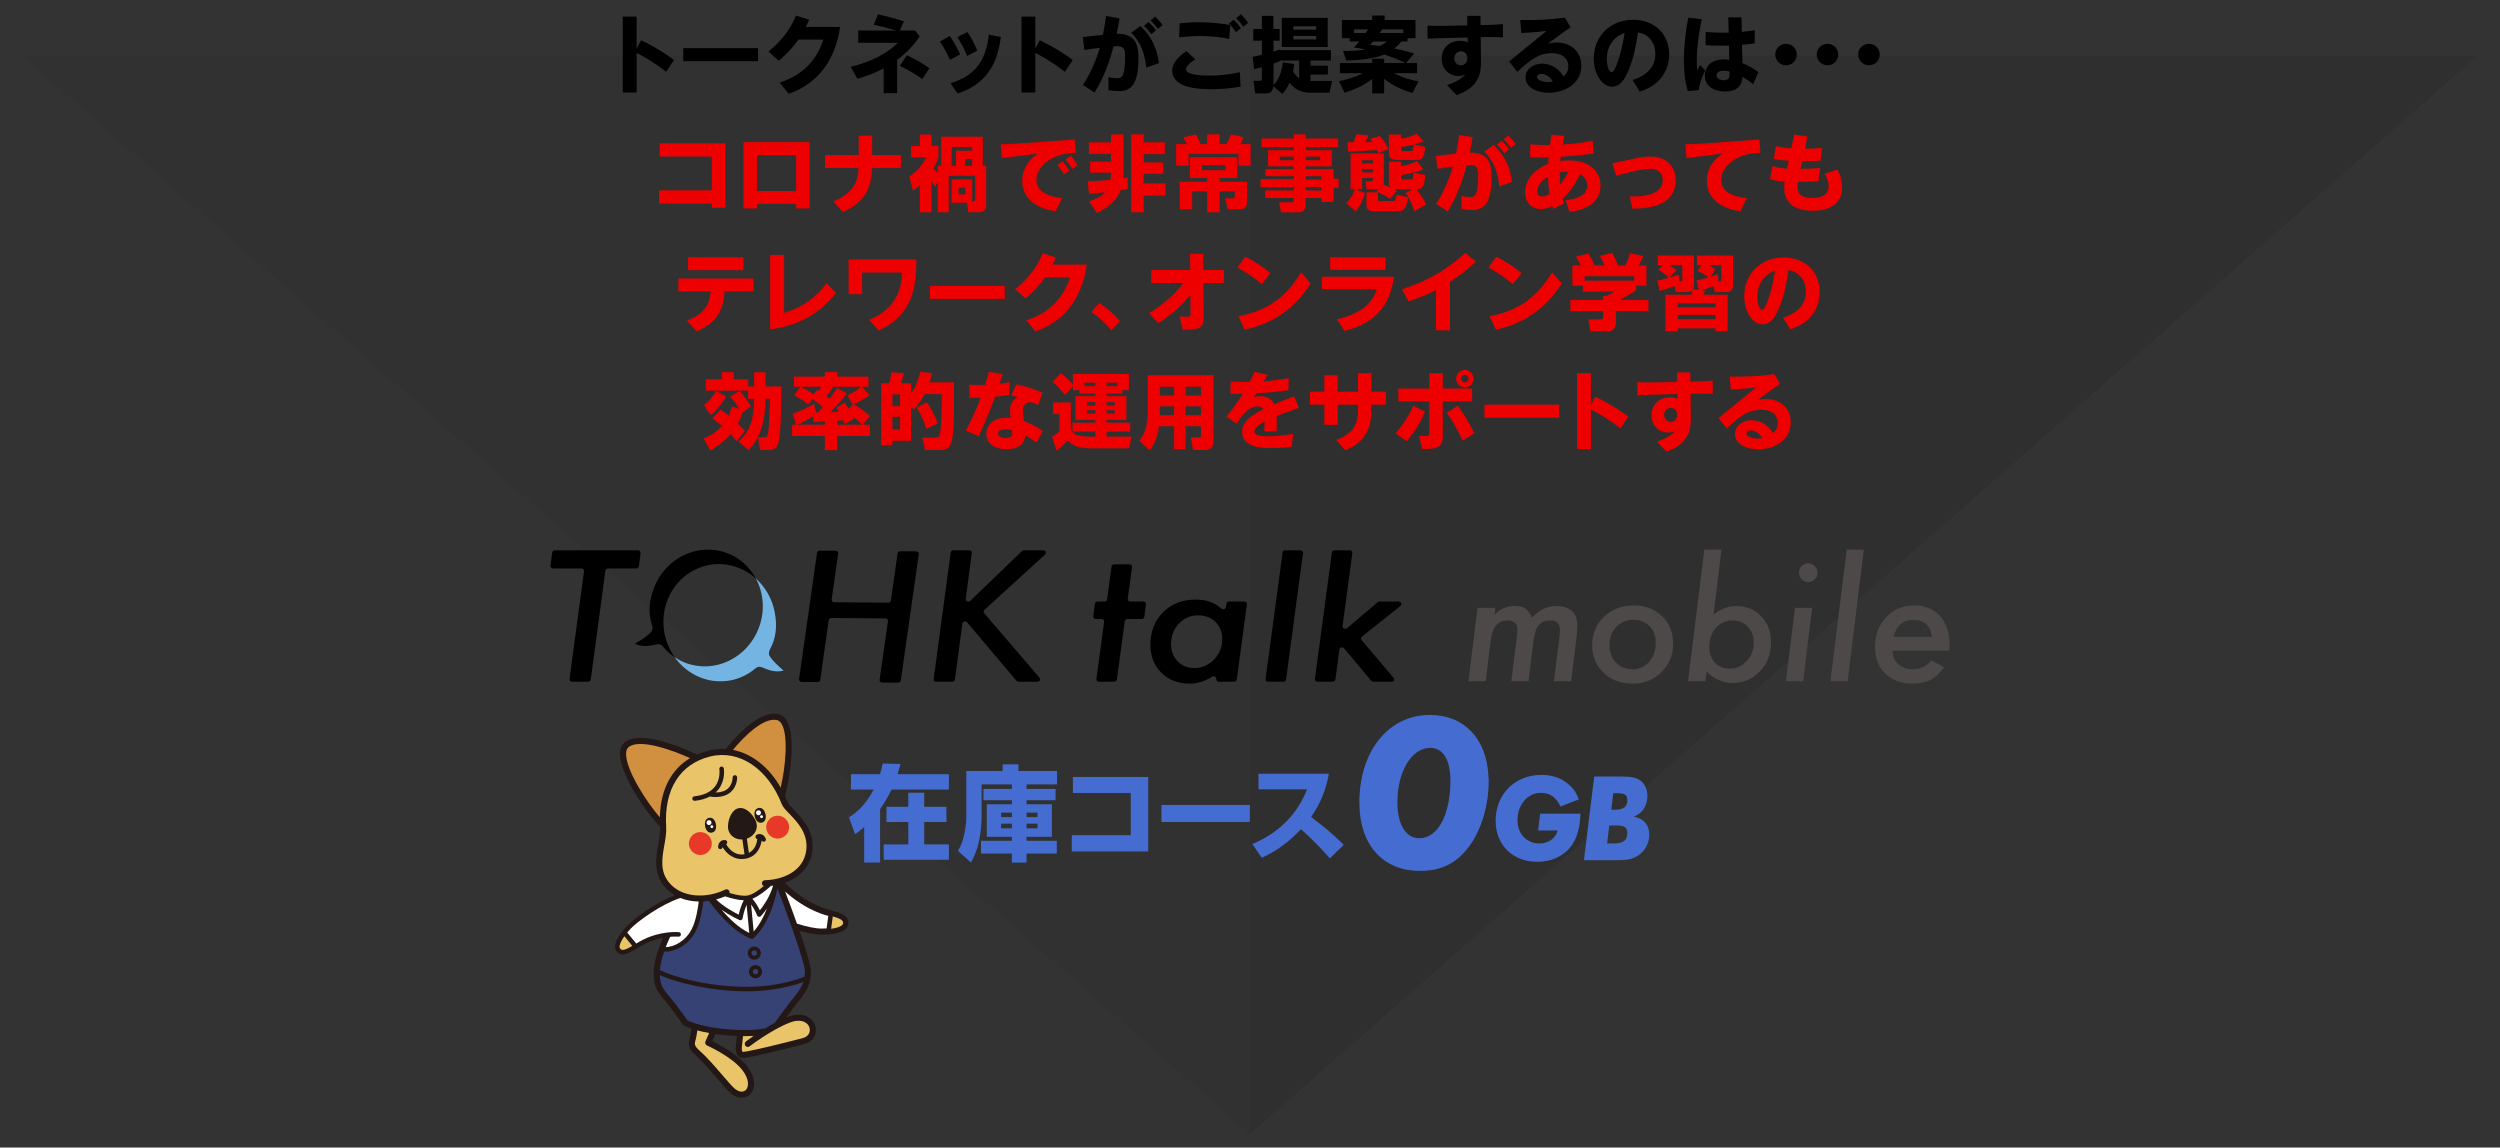 <?xml version="1.0" encoding="utf-8"?>
<!-- Generator: Adobe Illustrator 25.2.0, SVG Export Plug-In . SVG Version: 6.00 Build 0)  -->
<svg version="1.1" xmlns="http://www.w3.org/2000/svg" xmlns:xlink="http://www.w3.org/1999/xlink" x="0px" y="0px"
	 viewBox="0 0 610 280" style="enable-background:new 0 0 610 280;" xml:space="preserve">
<rect x="0" y="0" width="610" height="280" fill="#333333" stroke="none"/>
<style type="text/css">
	.st0{opacity:0.05;}
	.st1{fill:#231815;}
	.st2{fill:#D18F40;}
	.st3{fill:#E9C468;}
	.st4{fill:#FFFFFF;}
	.st5{fill:#364273;}
	.st6{fill:#E83828;}
	.st7{fill:#EE0000;}
	.st8{fill:#456DD1;}
	.st9{fill:#74B4E3;}
	.st10{fill:#4C4948;}
</style>
<g id="レイヤー_2">
	<g>
		<path id="多角形_5" class="st0" d="M305,276.692L5.462,13.567h599.076L305,276.692z"/>
		<path id="パス_183658" class="st0" d="M305,276.692V13.567h299.538L305,276.692z"/>
	</g>
</g>
<g id="レイヤー_3">
	<g>
		<g>
			<g>
				<path class="st1" d="M150.089,231.268c0.069,0.549,0.353,0.998,0.822,1.301c0.338,0.216,0.693,0.31,1.064,0.31
					c1.01,0,2.141-0.685,3.398-1.447c0.676-0.409,1.376-0.833,2.121-1.197c1.53-0.747,3.01-1.172,4.276-1.412
					c-2.255,5.089-2.839,9.16-1.724,12.105c0.443,1.17,1.471,2.397,2.465,3.584c0.383,0.456,0.745,0.889,1.068,1.31
					c1.752,2.283,3.055,4.18,3.068,4.199c0.067,0.098,0.158,0.179,0.263,0.235c0.057,0.032,0.644,0.336,1.801,0.725
					c-0.182,1.263-0.347,2.178-0.452,2.497c-0.61,1.853,0.342,3.015,1.354,3.908c1.798,1.584,3.864,3.989,5.524,5.921
					c1.226,1.426,2.285,2.657,3.015,3.319c0.964,0.871,1.941,1.226,2.805,1.226c0.793,0,1.491-0.299,1.996-0.768
					c1.317-1.217,1.685-3.882-0.613-6.857c-2.307-2.988-6.836-5.355-8.554-6.181l0.757-1.741c1.21,0.175,2.57,0.321,4.093,0.418
					c0.402,0.026,0.786,0.044,1.16,0.06c-0.089,0.858-0.266,2.563-0.277,2.674c-0.002,0.016-0.003,0.032-0.004,0.049
					c-0.05,1.04,0.161,1.764,0.648,2.213c0.223,0.206,0.597,0.432,1.166,0.432c0.094,0,0.193-0.007,0.299-0.021
					c2.842-0.368,10.434-2.311,13.675-3.141l0.847-0.216c1.491-0.378,2.526-1.348,2.84-2.659c0.305-1.272-0.143-2.617-1.166-3.512
					c-1.342-1.173-3.39-1.354-5.617-0.493c-0.123,0.047-0.246,0.097-0.37,0.147c1.033-1.387,2.159-2.876,2.938-3.835
					c2.024-2.491,3.064-4.281,3.124-7.148c0.032-1.46-1.271-5.675-2.825-10.153c1.61,0.462,3.703,0.948,5.395,0.948
					c0.017,0,0.035,0,0.052,0c2.159-0.013,4.958-0.302,6.039-1.607c0.39-0.471,0.538-1.041,0.427-1.647
					c-0.293-1.602-2.053-2.095-4.091-2.663c-0.735-0.205-1.495-0.417-2.241-0.693c-4.623-1.71-8.055-4.944-9.148-6.063
					c3.303-1.166,6.18-3.586,6.701-7.769c0.597-4.801-2.521-8.023-4.585-10.155c-0.67-0.693-1.303-1.347-1.449-1.721
					c-0.203-0.526-0.421-1.036-0.649-1.533c1.466-5.362,2.606-14.692,0.479-18.322c-0.521-0.886-1.212-1.44-2.056-1.642
					c-5.023-1.206-11.548,6.833-12.838,8.502c-1.384-0.089-2.793,0.03-4.204,0.38c-1.017,0.253-1.974,0.58-2.868,0.977
					c-2.32-1.125-13.46-6.246-17.566-3.003c-0.769,0.61-1.171,1.536-1.198,2.756c-0.11,5.062,6.688,14.903,9.777,17.773
					c0.003,0.046,0.003,0.092,0.007,0.139c0.082,1.305-0.172,2.741-0.443,4.262c-0.58,3.28-1.238,6.999,1.518,10.295
					c0.721,0.862,1.564,1.553,2.488,2.095c-4.613,1.819-9.956,5.689-11.625,7.49C151.558,227.472,149.885,229.662,150.089,231.268z"
					/>
				<path class="st2" d="M168.373,184.98c-4.647,2.789-7.235,7.817-7.364,14.459c-3.115-3.547-8.329-11.537-8.242-15.541
					c0.016-0.766,0.223-1.294,0.632-1.617C156.122,180.129,164.195,183.086,168.373,184.98z"/>
				<path class="st2" d="M190.493,192.196c-2.868-5.05-7.053-8.319-11.656-9.218c2.406-2.955,7.405-8.08,10.764-7.273
					c0.44,0.106,0.805,0.415,1.117,0.945C192.369,179.469,191.706,186.882,190.493,192.196z"/>
				<path class="st3" d="M186.634,214.773c-0.412,0.01-0.738,0.352-0.729,0.764c0.008,0.303,0.197,0.556,0.461,0.667
					c-1.223,1.006-2.728,2.058-3.916,2.294c-0.952,0.19-2.511-0.029-4.445-0.61c0.035-0.162,0.021-0.336-0.058-0.496
					c-0.184-0.369-0.631-0.519-1.001-0.334c-4.194,2.095-10.41,2.216-13.667-1.681c-2.311-2.764-1.742-5.974-1.193-9.079
					c0.285-1.61,0.555-3.132,0.462-4.614c-0.566-9.037,3.34-15.268,10.717-17.1c7.084-1.761,14.123,2.945,17.519,11.704
					c0.254,0.656,0.922,1.346,1.768,2.219c1.977,2.042,4.683,4.84,4.176,8.933C196.074,212.689,190.881,214.671,186.634,214.773z"/>
				<path class="st4" d="M174.73,219.461c0.764-0.2,1.503-0.449,2.2-0.752c1.418,0.469,3.124,0.915,4.555,0.952
					c-0.651,1.194-1.046,2.66-1.238,3.519C179.051,222.58,176.424,221.154,174.73,219.461z"/>
				<path class="st4" d="M180.422,224.491c0.073,0.032,0.15,0.049,0.227,0.049c0.091,0,0.179-0.022,0.262-0.065
					c0.151-0.081,0.256-0.228,0.284-0.397c0.003-0.025,0.305-1.809,0.973-3.317l0.653,6.891c-2.477-1.196-4.799-3.382-6.729-5.646
					C178.157,223.456,180.286,224.429,180.422,224.491z"/>
				<path class="st4" d="M187.143,221.639c-0.757,1.982-1.805,4.012-3.245,5.66l-0.63-6.633c0.932,1.285,1.463,2.674,1.471,2.692
					c0.067,0.179,0.223,0.31,0.411,0.347c0.034,0.007,0.07,0.011,0.105,0.011c0.151,0,0.299-0.063,0.406-0.178
					C185.721,223.472,186.365,222.765,187.143,221.639z"/>
				<path class="st4" d="M185.404,222.127c-0.358-0.751-0.979-1.873-1.823-2.831c1.518-0.614,3.198-1.937,4.519-3.13
					c0.177-0.02,0.353-0.043,0.53-0.069C187.897,218.742,186.265,221.043,185.404,222.127z"/>
				<path class="st3" d="M205.71,225.047c0.041,0.218,0.002,0.39-0.128,0.558c-0.36,0.471-1.359,0.833-2.786,1.022l0.4-3.025
					C204.52,223.982,205.585,224.359,205.71,225.047z"/>
				<path class="st4" d="M194.461,225.374c-1.011-2.849-2.067-5.672-2.893-7.847c1.708,1.553,4.719,3.907,8.57,5.329
					c0.662,0.246,1.336,0.444,1.962,0.62l-0.404,3.055c-0.38,0.025-0.77,0.042-1.182,0.044
					C199.09,226.586,196.89,226.145,194.461,225.374z"/>
				<path class="st3" d="M181.006,255.577h-0.011c0.026-0.141,0.042-0.295,0.058-0.454l0.238-2.302
					c0.145,0.002,0.294,0.004,0.434,0.004c0.802,0,1.513-0.024,2.161-0.065c-1.089,0.757-1.796,1.3-1.874,1.36
					c-0.325,0.251-0.384,0.721-0.134,1.046c0.252,0.327,0.721,0.386,1.047,0.134c0.052-0.04,5.243-4.031,9.819-5.799
					c1.693-0.654,3.185-0.573,4.098,0.223c0.604,0.529,0.871,1.311,0.696,2.043c-0.183,0.764-0.806,1.317-1.755,1.559l-0.85,0.218
					c-2.939,0.751-10.745,2.75-13.497,3.107c-0.06,0.008-0.208,0.021-0.263-0.029C181.152,256.602,180.964,256.404,181.006,255.577z
					"/>
				<path class="st3" d="M169.676,253.945c0.129-0.393,0.291-1.247,0.479-2.528c0.799,0.216,1.753,0.437,2.869,0.639l-0.721,1.658
					c-0.251,0.578-0.337,0.774-0.116,1.111c0.079,0.12,0.192,0.216,0.325,0.274c0.06,0.027,6.058,2.688,8.647,6.04
					c1.649,2.134,1.64,4.056,0.781,4.852c-0.681,0.629-1.775,0.445-2.787-0.471c-0.662-0.598-1.693-1.797-2.885-3.185
					c-1.69-1.966-3.793-4.414-5.669-6.068C169.486,255.285,169.415,254.736,169.676,253.945z"/>
				<path class="st5" d="M160.99,237.91c3.935,1.859,12.506,3.973,21.288,3.973c0.496,0,0.992-0.007,1.491-0.021
					c4.889-0.137,9.716-1.273,12.259-2.269c-0.422,1.268-1.201,2.399-2.409,3.886c-1.265,1.556-3.404,4.452-4.633,6.132
					c-0.787,0.422-1.551,0.864-2.267,1.302c-1.421,0.296-3.933,0.577-7.987,0.322c-1.701-0.108-3.191-0.281-4.481-0.482
					c-0.009-0.002-0.018-0.002-0.027-0.004c-1.905-0.299-3.373-0.666-4.437-0.989c0,0,0,0-0.001,0
					c-1.08-0.328-1.743-0.615-2.019-0.743c-0.355-0.512-1.522-2.173-3.004-4.104c-0.343-0.445-0.731-0.909-1.107-1.357
					c-0.914-1.092-1.859-2.221-2.213-3.156C161.162,239.663,161.015,238.829,160.99,237.91z"/>
				<path class="st5" d="M162.03,232.218c0.062,0.001,0.121,0.006,0.184,0.006c2.237,0,5.613-1.259,7.567-5.059
					c1.1-2.139,1.61-5.305,1.831-7.208c0.459-0.026,0.915-0.077,1.368-0.142c2.484,3.445,6.192,7.674,10.3,9.241
					c0.063,0.024,0.129,0.036,0.196,0.036c0.139,0,0.275-0.052,0.378-0.151c3.514-3.317,5.116-8.58,5.829-12.169
					c1.185,3.087,2.407,6.369,3.479,9.399c0.003,0.007,0.007,0.015,0.01,0.024c1.859,5.252,3.264,9.729,3.236,11.045
					c-0.007,0.364-0.039,0.701-0.082,1.027c-2.064,0.985-7.353,2.344-12.59,2.491c-10.207,0.289-19.427-2.378-22.712-4.066
					C161.134,235.359,161.468,233.866,162.03,232.218z"/>
				<path class="st4" d="M155.241,230.223l-2.194-2.682c0.237-0.285,0.485-0.576,0.761-0.872c1.726-1.865,7.547-6.031,12.188-7.565
					c1.412,0.568,2.952,0.841,4.501,0.872c-0.195,1.628-0.679,4.707-1.696,6.684c-1.651,3.21-4.481,4.365-6.364,4.452
					c0.301-0.783,0.644-1.592,1.038-2.438c0.015-0.03,0.024-0.061,0.033-0.093c1.229-0.107,2.011-0.038,2.028-0.035
					c0.302,0.03,0.573-0.192,0.603-0.495c0.03-0.304-0.193-0.574-0.495-0.603c-0.17-0.017-4.18-0.381-8.634,1.794
					C156.388,229.547,155.792,229.893,155.241,230.223z"/>
				<path class="st3" d="M152.35,228.433l1.932,2.362c-0.895,0.533-1.717,0.976-2.306,0.976c-0.182,0-0.33-0.042-0.468-0.131
					c-0.186-0.119-0.284-0.265-0.319-0.473C151.093,230.581,151.511,229.603,152.35,228.433z"/>
			</g>
		</g>
	</g>
	<g>
		<path class="st1" d="M175.889,205.237c0.508-0.367,1.074-0.254,1.136-0.24c0.292,0.065,0.471,0.349,0.415,0.643
			c-0.03,0.152-0.122,0.275-0.244,0.353c0.467,0.842,1.884,2.867,4.463,2.446l-0.516-3.609c-1.022,0.044-1.987-0.312-2.654-0.982
			c-0.611-0.615-0.92-1.444-0.869-2.33c0.107-1.849,0.975-3.991,2.626-4.324c0.103-0.021,0.207-0.033,0.313-0.04
			c1.552-0.082,3.018,1.451,3.783,3.008c0.429,0.878,0.431,1.834,0.007,2.695c-0.408,0.826-1.18,1.465-2.117,1.774l0.496,3.477
			c1.594-0.798,1.972-2.589,2.061-3.387c-0.147-0.025-0.283-0.105-0.37-0.24c-0.164-0.256-0.09-0.597,0.167-0.763
			c0.054-0.035,0.546-0.336,1.152-0.165c0.457,0.129,0.827,0.477,1.097,1.035c0.133,0.275,0.017,0.606-0.257,0.738
			c-0.077,0.038-0.159,0.055-0.24,0.055c-0.199,0-0.388-0.111-0.488-0.297c-0.181,1.203-0.848,3.502-3.273,4.271
			c-0.065,0.041-0.136,0.072-0.217,0.083c-0.027,0.004-0.053,0.006-0.079,0.006c-0.009,0-0.016-0.004-0.025-0.004
			c-0.086,0.021-0.165,0.049-0.257,0.068c-0.36,0.069-0.704,0.1-1.031,0.1c-2.47,0-4.007-1.811-4.653-2.905
			c-0.032,0.281-0.269,0.492-0.547,0.492c-0.018,0-0.036-0.001-0.055-0.003c-0.304-0.03-0.525-0.301-0.495-0.603
			C175.278,205.971,175.504,205.518,175.889,205.237z"/>
		<path class="st6" d="M187.047,202.542c0.396,1.491,1.926,2.38,3.417,1.98c1.491-0.394,2.379-1.924,1.983-3.416
			c-0.396-1.488-1.928-2.378-3.418-1.983C187.537,199.521,186.649,201.052,187.047,202.542z"/>
		<path class="st6" d="M173.611,205.225c0.331,1.507-0.627,2.996-2.132,3.324c-1.508,0.331-2.997-0.625-3.328-2.131
			c-0.328-1.507,0.627-2.996,2.134-3.327C171.792,202.762,173.283,203.718,173.611,205.225z"/>
		<path class="st1" d="M186.776,198.635c0.225,0.988-0.036,1.891-0.898,2.087c-0.863,0.198-1.488-0.502-1.716-1.491
			c-0.223-0.985,0.036-1.887,0.899-2.084C185.921,196.951,186.55,197.648,186.776,198.635z"/>
		<path class="st4" d="M184.49,198.449c0.073,0.325,0.4,0.529,0.725,0.454c0.325-0.074,0.53-0.4,0.456-0.726
			c-0.074-0.325-0.398-0.531-0.727-0.455C184.618,197.798,184.414,198.122,184.49,198.449z"/>
		<path class="st4" d="M185.468,199.35c0.046,0.193,0.238,0.312,0.431,0.27c0.192-0.046,0.312-0.237,0.268-0.429
			c-0.044-0.191-0.236-0.311-0.428-0.269C185.547,198.966,185.428,199.159,185.468,199.35z"/>
		<path class="st1" d="M174.681,201.109c0.182,0.999-0.12,1.889-0.987,2.048c-0.873,0.158-1.465-0.571-1.648-1.567
			c-0.18-0.994,0.118-1.882,0.99-2.042C173.903,199.39,174.501,200.115,174.681,201.109z"/>
		<path class="st4" d="M172.405,200.823c0.059,0.33,0.375,0.547,0.704,0.488c0.331-0.06,0.549-0.376,0.489-0.705
			c-0.061-0.332-0.375-0.549-0.705-0.488C172.564,200.177,172.346,200.494,172.405,200.823z"/>
		<path class="st4" d="M173.348,201.769c0.032,0.193,0.221,0.322,0.414,0.285c0.194-0.035,0.321-0.22,0.287-0.413
			c-0.036-0.195-0.222-0.325-0.417-0.288C173.441,201.388,173.311,201.574,173.348,201.769z"/>
	</g>
	<path class="st1" d="M179.868,189.684c-0.009-0.304-0.259-0.558-0.567-0.537c-0.305,0.008-0.546,0.263-0.537,0.567
		c0,0.015,0.029,1.635-1.176,2.702c-0.71,0.629-1.713,0.945-2.989,0.948c0.271-0.249,0.527-0.512,0.748-0.804
		c1.714-2.258,1.286-4.95,1.267-5.063c-0.05-0.299-0.333-0.502-0.634-0.453c-0.301,0.051-0.504,0.334-0.455,0.634
		c0.004,0.024,0.363,2.353-1.065,4.224c-1.023,1.342-2.722,2.149-5.047,2.398c-0.303,0.032-0.523,0.304-0.49,0.608
		c0.03,0.283,0.271,0.493,0.548,0.493c0.019,0,0.04-0.002,0.06-0.004c1.414-0.151,2.625-0.499,3.638-1.031
		c0.493,0.066,0.966,0.103,1.409,0.103c1.566,0,2.821-0.411,3.744-1.227C179.906,191.839,179.871,189.772,179.868,189.684z"/>
	<path class="st1" d="M182.441,232.556c0,0.885,0.719,1.605,1.606,1.605c0.885,0,1.605-0.72,1.605-1.605
		c0-0.886-0.72-1.606-1.605-1.606C183.16,230.95,182.441,231.67,182.441,232.556z"/>
	<path class="st1" d="M182.743,237.087c0,0.885,0.72,1.607,1.605,1.607c0.885,0,1.606-0.722,1.606-1.607
		c0-0.885-0.721-1.605-1.606-1.605C183.463,235.482,182.743,236.202,182.743,237.087z"/>
	<path class="st5" d="M183.38,232.556c0-0.368,0.299-0.667,0.667-0.667c0.367,0,0.666,0.299,0.666,0.667
		c0,0.367-0.299,0.666-0.666,0.666C183.679,233.222,183.38,232.923,183.38,232.556z"/>
	<path class="st5" d="M183.681,237.087c0-0.367,0.299-0.665,0.667-0.665c0.367,0,0.667,0.298,0.667,0.665
		c0,0.369-0.299,0.667-0.667,0.667C183.981,237.754,183.681,237.456,183.681,237.087z"/>
</g>
<g id="レイヤー_1のコピー">
	<g>
		<g>
			<g>
				<path d="M156.417,9.826c3.701,1.741,6.122,3.401,8.042,4.821l-1.92,2.88c-3.181-2.5-5.901-3.961-7.202-4.601v9.642h-3.381V4.045
					h3.381v7.802L156.417,9.826z"/>
			</g>
			<g>
				<path d="M184.959,11.746v3.181h-18.244v-3.181H184.959z"/>
			</g>
			<g>
				<path d="M204.979,6.565c-1.02,7.322-4.801,13.603-12.522,16.324l-2.241-2.741c8.022-2.42,10.142-8.822,10.682-10.482h-6.101
					c-1.88,2.76-4.141,4.621-4.781,5.141l-2.521-2.221c1.721-1.4,4.821-4.141,6.722-8.782l3.221,1c-0.3,0.7-0.48,1.08-0.8,1.76
					H204.979z"/>
			</g>
			<g>
				<path d="M223.299,7.445l1.1,1.48c-2.2,3.201-4.581,5.001-5.501,5.681v8.122h-3.281v-6.041c-2.861,1.5-5.081,2.14-6.421,2.521
					l-1.621-2.901c5.241-1.26,8.902-3.361,11.542-5.861h-9.702v-3h9.242c-2.541-0.74-3.761-1.04-5.461-1.38l1.02-2.561
					c2.42,0.54,3.781,0.9,6.341,1.701l-0.98,2.24H223.299z M225.039,19.288c-1.28-0.9-2.9-1.98-5.481-3.221l1.74-2.581
					c2.021,0.96,3.441,1.76,5.481,3.161L225.039,19.288z"/>
			</g>
			<g>
				<path d="M231.736,8.766c1.34,2,2.061,3.481,2.541,4.501l-2.48,1.32c-0.92-2.041-1.62-3.201-2.46-4.441L231.736,8.766z
					 M244.199,9.026c-0.54,4.061-1.94,11.042-10.542,13.803l-1.72-2.541c5.901-1.78,8.602-5.301,9.342-11.823L244.199,9.026z
					 M236.058,7.805c0.82,1.241,1.66,2.721,2.4,4.581l-2.5,1.26c-0.82-2.02-1.44-3.121-2.361-4.581L236.058,7.805z"/>
			</g>
			<g>
				<path d="M253.698,9.826c3.701,1.741,6.122,3.401,8.042,4.821l-1.92,2.88c-3.181-2.5-5.901-3.961-7.202-4.601v9.642h-3.381V4.045
					h3.381v7.802L253.698,9.826z"/>
			</g>
			<g>
				<path d="M270.457,18.828c0.64,0.14,1.46,0.26,2.101,0.26c0.96,0,1.98-0.06,1.98-5.201c0-1.521-0.14-2.621-1.92-2.621
					c-0.2,0-0.34,0-0.9,0.04c-0.7,2.601-2,7.001-4.641,11.282l-2.821-1.84c2.32-3.661,3.361-6.661,4.081-9.082
					c-1.061,0.12-2.581,0.36-3.761,0.541l-0.36-3.161l4.901-0.561c0.42-2.1,0.56-3.101,0.76-4.581l3.301,0.58
					c-0.3,1.74-0.44,2.46-0.72,3.741c4.901-0.02,5.321,3.041,5.321,6.061c0,6.662-2.041,7.942-4.781,7.942
					c-0.46,0-1.32-0.02-2.541-0.24V18.828z M279.679,16.507c-0.36-3.741-1.5-6.361-3.661-8.522l2.24-1.64
					c2.621,2.38,4.121,5.521,4.501,9.062L279.679,16.507z M280.239,5.365c0.84,0.78,1.2,1.18,1.82,2.061l-1.18,0.94
					c-0.62-0.9-0.96-1.3-1.76-2.061L280.239,5.365z M281.84,4.045c0.86,0.82,1.2,1.2,1.82,2.081l-1.161,0.94
					c-0.64-0.92-0.94-1.28-1.76-2.061L281.84,4.045z"/>
			</g>
			<g>
				<path d="M291.637,14.487c-0.58,0.38-2.241,1.44-2.241,2.42c0,1.46,4.161,1.541,5.781,1.541c3.461,0,5.921-0.54,7.342-0.84
					l0.18,3.521c-2.2,0.44-5.121,0.64-7.062,0.64c-3.121,0-9.602-0.22-9.602-4.561c0-1.98,1.641-3.461,3.461-4.741L291.637,14.487z
					 M299.939,9.486c-1.84-0.36-4.201-0.7-7.082-0.7c-1.86,0-3.721,0.16-5.161,0.32l0.14-3.42c1.36-0.12,2.9-0.26,4.841-0.26
					c2.821,0,5.461,0.32,7.501,0.68L299.939,9.486z M300.999,4.805c0.84,0.8,1.16,1.2,1.78,2.101l-1.22,0.92
					c-0.66-0.96-0.96-1.34-1.72-2.08L300.999,4.805z M302.779,3.485c0.84,0.84,1.16,1.2,1.761,2.101l-1.201,0.94
					c-0.66-0.96-0.9-1.24-1.72-2.1L302.779,3.485z"/>
			</g>
			<g>
				<path d="M310.697,21.089c-0.1,0.7-0.38,1.7-1.62,1.7h-2.801l-0.42-3.081h1.581c0.42,0,0.46-0.2,0.46-0.54v-2.781
					c-1.021,0.28-1.38,0.36-1.9,0.5l-0.32-3.021c0.921-0.18,1.501-0.3,2.221-0.5V9.926h-2.101v-2.86h2.101V3.865h2.82v3.201h1.521
					v2.86h-1.5v2.661c0.66-0.2,1-0.3,1.5-0.48v0.12h12.503v2.541h-4.981v1.26H324v2.18h-4.241v1.541h5.281l-0.66,2.86h-4.82
					c-1.94,0-3.801-0.84-4.882-2.44c-0.6,1.34-1.3,2.181-1.76,2.741L310.697,21.089z M315.799,15.627
					c-0.101,0.68-0.16,1.22-0.301,1.84c0.44,0.66,0.881,1.24,1.501,1.621v-4.321h-4.701v0.14c-0.42,0.18-0.521,0.22-1.561,0.6v5.261
					c1.88-1.9,2.16-4.601,2.261-5.541L315.799,15.627z M323.96,11.466h-11.202V4.365h11.202V11.466z M315.578,6.405v0.82h5.581
					v-0.82H315.578z M315.578,8.766v0.86h5.581v-0.86H315.578z"/>
			</g>
			<g>
				<path d="M329.316,10.126v-0.8h-1.9V4.885h7.401v-1.1h3.041v1.1h7.521v4.441h-1.94v0.8h-1.521c-0.36,0.46-0.8,0.98-1.7,1.7
					c2.62,0.54,4.101,1,4.861,1.24l-2.041,2.321h2.741v2.48h-5.642c2.54,1.3,4.601,1.74,5.961,1.98l-1.46,2.86
					c-3.721-1.1-5.881-2.641-6.901-3.48v3.561h-2.921v-3.521c-2.181,1.64-4.081,2.541-6.762,3.36l-1.34-2.82
					c0.86-0.18,3.32-0.66,5.841-1.94h-5.621v-2.48h7.882v-1.061h2.921v1.061h5.121c-1.2-0.64-2.741-1.32-5.121-2.081
					c-2.561,1.08-6.342,1.38-9.242,1.46l-0.8-2.361c1.521,0.04,3.28,0,5.521-0.32c-1.6-0.32-2.12-0.4-2.9-0.5
					c0.42-0.42,0.801-0.78,1.341-1.46H329.316z M333.237,8.046c0.16-0.24,0.42-0.62,0.6-0.88h-3.44v0.88H333.237z M335.058,10.126
					c-0.32,0.38-0.48,0.54-0.76,0.82c0.92,0.08,1.52,0.16,2.3,0.26c1.04-0.46,1.32-0.7,1.801-1.08H335.058z M342.379,8.046v-0.88
					h-5.121c-0.2,0.3-0.34,0.521-0.58,0.88H342.379z"/>
			</g>
			<g>
				<path d="M357.998,3.865h3.241l0.02,2.26l1.4-0.02c1.48-0.02,2.801-0.12,4.041-0.24l0.04,3.241
					c-0.601-0.04-3.341-0.06-4.041-0.06l-1.4,0.02l0.06,6.001c0.021,2.781-0.479,6.221-5.94,8.142l-2.341-2.44
					c1.3-0.4,3.261-1.26,4.48-2.621c-0.34,0.16-0.88,0.4-1.74,0.4c-2.021,0-4.041-1.521-4.041-4.281c0-2.88,2.261-4.321,4.501-4.321
					c0.62,0,1.24,0.1,1.86,0.38l-0.02-1.181l-5.521,0.14c-1.08,0.02-2.601,0.06-4.261,0.18l-0.04-3.201
					c1.101,0.04,3.461,0.06,4.161,0.04l5.581-0.1L357.998,3.865z M356.498,12.526c-0.78,0-1.641,0.6-1.641,1.74
					c0,1.181,0.92,1.681,1.641,1.681c0.76,0,1.521-0.62,1.521-1.741C358.019,13.067,357.238,12.526,356.498,12.526z"/>
			</g>
			<g>
				<path d="M383.22,6.685c-1.381,0.9-1.681,1.14-5.501,3.941c0.46-0.1,1.1-0.26,2.06-0.26c3.722,0,6.062,2.401,6.062,5.622
					c0,4.481-4.081,6.641-7.922,6.641c-2.96,0-5.681-1.26-5.681-3.761c0-2.041,1.92-3.341,4.041-3.341
					c1.48,0,3.801,0.68,5.201,3.121c0.8-0.62,1.2-1.48,1.2-2.481c0-0.84-0.341-3.181-4.121-3.181c-2.921,0-5.001,1.42-8.342,4.541
					l-2-2.521l9.161-7.481c-1.16,0.16-3.601,0.44-6.161,0.52l-0.28-3.161c4.281,0.06,7.542-0.1,10.902-0.6L383.22,6.685z
					 M376.098,18.047c-0.82,0-1.06,0.44-1.06,0.74c0,0.82,1.54,1.24,2.74,1.24c0.521,0,0.84-0.08,1.101-0.14
					C378.238,18.768,377.218,18.047,376.098,18.047z"/>
			</g>
			<g>
				<path d="M398.358,19.508c1.4-0.44,5.541-1.9,5.541-6.281c0-1.6-0.521-3.241-1.82-4.281c-0.74-0.58-1.381-0.84-2.421-1.041
					c-0.54,3.921-1.36,7.742-3.08,10.882c-0.82,1.48-1.86,2.361-3.241,2.361c-2.32,0-4.461-2.901-4.461-6.862
					c0-5.481,4.061-9.462,9.603-9.462c5.28,0,8.802,3.541,8.802,8.442c0,2.5-0.921,5.001-3.041,6.861
					c-1.101,0.98-2.561,1.721-4.141,2.241L398.358,19.508z M392.057,14.387c0,1.84,0.601,3.221,1.141,3.221
					c0.439,0,0.9-0.76,1.5-2.46c1.021-2.861,1.48-5.721,1.7-7.082C393.677,8.946,392.057,11.446,392.057,14.387z"/>
			</g>
			<g>
				<path d="M415.236,4.705c-0.399,1.9-1.22,5.741-1.22,10.222c0,1.161,0.06,1.761,0.1,2.281c0.14-0.26,0.46-0.92,0.7-1.36
					l1.221,1.38c-1.041,2.18-1.4,3.48-1.521,4.761l-2.661,0.26c-0.78-2.46-0.979-5.061-0.979-7.642c0-3.461,0.42-6.901,1.06-10.302
					L415.236,4.705z M421.698,4.225h3.221l0.08,3.561c1.64-0.18,2.32-0.28,3.16-0.44v3.241c-1.18,0.16-1.88,0.24-3.101,0.34
					l0.08,4.021c0,0.06,0.02,0.4,0.02,0.48c1.561,0.62,2.741,1.34,3.881,2.16l-1.26,2.961c-0.9-0.76-1.641-1.221-2.641-1.781
					c-0.12,2.821-2.12,3.561-4.221,3.561c-2.581,0-4.921-1.16-4.921-3.901c0-1.98,1.32-3.921,4.601-3.921
					c0.66,0,1.061,0.06,1.34,0.1l-0.079-3.501c-0.48,0.02-0.921,0.04-1.861,0.04c-1.5,0-2.7-0.06-3.841-0.12l0.04-3.24
					c2.621,0.24,4.821,0.2,5.602,0.18L421.698,4.225z M420.558,17.248c-1.62,0-1.721,0.9-1.721,1.12c0,0.66,0.62,1.2,1.741,1.2
					c1.46,0,1.46-0.86,1.439-2.101C421.718,17.387,421.238,17.248,420.558,17.248z"/>
			</g>
			<g>
				<path d="M438.418,13.307c0,1.44-1.14,2.621-2.62,2.621s-2.641-1.18-2.641-2.621c-0.02-1.46,1.2-2.621,2.641-2.621
					S438.418,11.846,438.418,13.307z"/>
			</g>
			<g>
				<path d="M448.538,13.307c0,1.44-1.14,2.621-2.62,2.621s-2.641-1.18-2.641-2.621c-0.02-1.46,1.2-2.621,2.641-2.621
					S448.538,11.846,448.538,13.307z"/>
			</g>
			<g>
				<path d="M458.658,13.307c0,1.44-1.14,2.621-2.62,2.621s-2.641-1.18-2.641-2.621c-0.02-1.46,1.2-2.621,2.641-2.621
					S458.658,11.846,458.658,13.307z"/>
			</g>
			<g>
				<path class="st7" d="M176.979,34.965v15.724h-3.301v-1.021h-12.883v-3.221h12.883v-8.262h-12.723v-3.221H176.979z"/>
			</g>
			<g>
				<path class="st7" d="M184.697,49.748v1.121h-3.281V34.685h16.124v16.184h-3.281v-1.121H184.697z M194.259,46.628v-8.762h-9.562
					v8.762H194.259z"/>
			</g>
			<g>
				<path class="st7" d="M209.518,33.105h3.301v4.721h7.001v3.181h-7.021c-0.18,4.121-1.2,8.142-7.162,10.742l-2.28-2.621
					c5.761-2.28,6.001-5.981,6.121-8.122h-8.182v-3.181h8.222V33.105z"/>
			</g>
			<g>
				<path class="st7" d="M228.217,45.547c-0.3-0.36-0.52-0.64-0.94-1.38v7.622h-2.84v-6.602c-0.64,0.62-1.061,0.92-1.641,1.36
					l-0.92-3.48c2.641-1.84,3.621-3.641,4.121-4.661h-3.721v-2.821h2.161v-2.76h2.84v2.76h1.701v2.821
					c-0.26,0.74-0.52,1.521-1.26,2.701c0.3,0.36,0.66,0.76,1.1,1.16v-1.8h0.82v-7.102h10.162v7.102h0.82v9.402
					c0,1.16-0.42,1.92-1.741,1.92h-2.601l-0.32-2.32h-3.761v-5.681h5.021v5.281c0.48,0,0.74,0,0.74-0.46v-5.721h-6.461v8.902h-2.681
					v-7.582L228.217,45.547z M232.198,35.845v4.621h1.08v-3.681h3.941v-0.94H232.198z M233.898,45.787v1.641h1.621v-1.641H233.898z
					 M235.438,38.806v1.661h1.78v-1.661H235.438z"/>
			</g>
			<g>
				<path class="st7" d="M262.22,34.045l0.26,3.261c-2.32,0.06-4.281,0.38-6.341,1.66c-1.88,1.18-3.241,2.901-3.241,4.941
					c0,3.261,3.761,4.221,6.261,4.421l-1.56,3.221c-2.261-0.3-8.182-1.64-8.182-7.461c0-1.98,0.72-4.461,3.801-6.602l-8.782,1.081
					l-0.26-3.381c1.14,0,2.8-0.06,3.681-0.12L262.22,34.045z M259.239,39.386c0.78,0.86,1.1,1.3,1.681,2.281l-1.32,0.88
					c-0.58-1.02-0.84-1.4-1.621-2.28L259.239,39.386z M261.259,38.046c0.78,0.86,1.08,1.26,1.66,2.28l-1.3,0.88
					c-0.56-0.98-0.9-1.46-1.62-2.281L261.259,38.046z"/>
			</g>
			<g>
				<path class="st7" d="M265.396,44.227c1.36,0,1.781-0.04,5.562-0.34c0.04-0.22,0.12-0.66,0.12-1.26v-0.5h-5.081v-2.681h5.081
					v-1.92h-5.381v-2.8h5.381v-1.94h3.041v9.742c0,0.44-0.02,0.72-0.04,1c0.42-0.06,0.52-0.08,1.08-0.2v2.781
					c-0.94,0.16-1.14,0.2-1.72,0.3c-1.081,3.221-4.701,5.021-5.801,5.562l-1.92-2.841c0.82-0.28,2.78-0.94,3.941-2.22
					c-0.56,0.06-3.321,0.36-3.941,0.42L265.396,44.227z M279.059,32.785v1.94h5.161v2.88h-5.161v2.041h4.761v2.761h-4.761v2.36
					h5.321v2.94h-5.321v4.081h-3.061V32.785H279.059z"/>
			</g>
			<g>
				<path class="st7" d="M291.816,32.805c0.46,0.8,0.96,1.9,1.14,2.36h1.581v-2.38h3.041v2.38h1.72c0.4-0.78,0.42-0.84,1.061-2.4
					l3.061,0.74c-0.08,0.22-0.36,0.98-0.76,1.66h2.48v5.261h-2.94v-2.861h-12.183v2.861h-3.041v-5.261h2.64
					c-0.32-0.72-0.76-1.42-0.92-1.66L291.816,32.805z M301.878,38.366v5.061h-4.281v0.92h6.701v4.681c0,0.76,0,2.041-1.84,2.041
					h-2.9l-0.6-2.681h1.72c0.28,0,0.62,0,0.62-0.52v-1.18h-3.701v5.101h-3.061v-5.101h-3.641v4.381h-3.061v-6.721h6.702v-0.92
					h-4.201v-5.061H301.878z M293.257,40.286v1.24h5.761v-1.24H293.257z"/>
			</g>
			<g>
				<path class="st7" d="M326.5,35.905h-7.922v0.74h6.381v3.961h-6.381v0.66h6.821v2.321h1.221v2.26h-1.221v3.421h-2.98v-0.96
					h-3.841v1.6c0,0.98-0.44,1.9-1.641,1.9h-4.341l-0.5-2.46h3.061c0.42,0,0.521-0.2,0.521-0.56v-0.48h-6.962v-1.841h6.962v-0.76
					h-8.103v-2h8.103v-0.72h-6.922v-1.721h6.922v-0.66h-6.262v-3.961h6.262v-0.74h-7.862v-2.101h7.862v-1.02h2.9v1.02h7.922V35.905z
					 M312.276,38.206v0.88h3.401v-0.88H312.276z M318.578,38.206v0.88h3.501v-0.88H318.578z M318.578,42.987v0.8h3.841v-0.8H318.578
					z M318.578,45.648v0.82h3.841v-0.82H318.578z"/>
			</g>
			<g>
				<path class="st7" d="M328.496,49.589c0.5-0.521,1.42-1.521,2.12-3.381h-1.08v-8.782h8.121v7.242c0,0.14-0.02,0.2-0.06,0.36
					c0.6,0.2,1.44,0.62,1.66,0.72c-0.3-0.36-0.36-0.78-0.36-1.021v-5.281h3.001v1.101c0.98-0.18,2.641-0.62,3.881-1.26l1.48,2.04
					c-1.4,0.62-3.701,1.121-5.361,1.4v0.58c0,0.2,0,0.48,0.48,0.48h1.76c0.66,0,0.66-0.16,0.761-1.641l2.88,0.52
					c-0.199,2.101-0.319,3.501-2.14,3.541c0.78,0.94,1.66,2.16,2.34,3.701l-2.88,1.62c-0.24-0.76-0.94-2.88-2.181-4.401l1.78-0.92
					h-4.361c-0.1,0-0.12,0-0.22-0.02c0.22,0.14,0.34,0.2,0.7,0.44l-1.681,1.92c-0.86-0.66-2.3-1.42-3.32-1.78l0.54-0.6
					c-0.101,0.04-0.16,0.04-0.22,0.04h-2.661l-0.34-1.98h1.4c0.42,0,0.439-0.12,0.439-0.44v-0.36h-2.62v2.781h-1.681l2.421,0.88
					c-0.4,1.36-1.24,3.221-2.261,4.501L328.496,49.589z M336.337,37.346c-0.159-0.38-0.22-0.521-0.319-0.74
					c-1.641,0.14-5.481,0.36-7.062,0.38l-0.16-2.28c0.24,0.02,1.16,0.02,1.46,0.02c0.4-1,0.48-1.2,0.7-1.96l2.961,0.24
					c-0.181,0.46-0.3,0.78-0.801,1.681c0.4,0,0.841,0,1.801-0.04c-0.18-0.24-0.32-0.42-0.58-0.76l2.341-0.72
					c0.979,1.08,1.72,2.36,2.14,3.221L336.337,37.346z M332.356,39.106v0.76h2.62v-0.76H332.356z M332.356,41.266v0.8h2.62v-0.8
					H332.356z M333.417,46.928h2.78v1.58c0,0.2,0,0.54,0.5,0.54h3.121c0.52,0,0.76-0.06,0.939-1.54l2.821,0.64
					c-0.38,2.38-0.801,3.38-2.44,3.38h-6.241c-0.48,0-1.48-0.16-1.48-1.46V46.928z M347.359,34.505c-0.52,0.2-1.06,0.44-2.32,0.76
					l2.721,0.6c-0.3,2.521-0.54,3.161-2.16,3.161h-5.102c-0.479,0-1.601-0.24-1.601-1.64v-4.561h3.001v0.98
					c0.54-0.04,1.98-0.3,3.781-1.14L347.359,34.505z M341.898,36.425c0,0.42,0.28,0.42,0.42,0.42h1.98c0.4,0,0.46-0.22,0.5-0.54
					c0.061-0.34,0.101-0.82,0.12-1.02c-0.3,0.08-1.94,0.48-3.021,0.56V36.425z"/>
			</g>
			<g>
				<path class="st7" d="M356.616,47.828c0.641,0.14,1.461,0.26,2.101,0.26c0.96,0,1.98-0.06,1.98-5.201
					c0-1.521-0.14-2.621-1.92-2.621c-0.2,0-0.341,0-0.9,0.04c-0.7,2.601-2.001,7.001-4.641,11.282l-2.821-1.84
					c2.32-3.661,3.361-6.661,4.081-9.082c-1.061,0.12-2.58,0.36-3.761,0.541l-0.36-3.161l4.901-0.561
					c0.42-2.1,0.56-3.101,0.76-4.581l3.301,0.58c-0.3,1.74-0.439,2.46-0.72,3.741c4.9-0.02,5.321,3.041,5.321,6.061
					c0,6.662-2.041,7.942-4.781,7.942c-0.46,0-1.32-0.02-2.541-0.24V47.828z M365.839,45.507c-0.36-3.741-1.501-6.361-3.661-8.522
					l2.24-1.64c2.621,2.38,4.121,5.521,4.501,9.062L365.839,45.507z M366.398,34.365c0.841,0.78,1.2,1.18,1.82,2.061l-1.18,0.94
					c-0.62-0.9-0.961-1.3-1.761-2.061L366.398,34.365z M367.999,33.045c0.86,0.82,1.2,1.2,1.82,2.081l-1.16,0.94
					c-0.641-0.92-0.94-1.28-1.761-2.061L367.999,33.045z"/>
			</g>
			<g>
				<path class="st7" d="M382.018,48.848c0.78-0.06,5.281-0.4,5.281-3.621c0-1.16-0.66-2.1-1.761-2.72
					c-0.7,1.4-1.88,3.801-4.28,6.021c0.079,0.36,0.14,0.6,0.319,1.14l-2.641,1.3c-0.1-0.3-0.14-0.38-0.22-0.68
					c-0.88,0.46-1.841,0.72-2.721,0.72c-2.16,0.02-3.881-1.52-3.881-4.121c0-3.381,2.82-5.821,5.661-6.902
					c0.061-0.96,0.08-1.1,0.12-1.58c-0.8,0-1.681,0.02-2.341,0.02c-0.939,0-1.54-0.02-2.2-0.04l0.04-3.141
					c1.44,0.1,3.341,0.18,4.801,0.16c0.021-0.18,0.32-2.341,0.36-2.541l3.161,0.32c-0.261,1.08-0.341,1.46-0.46,2.101
					c3.62-0.22,6.261-0.74,7.381-0.94l0.2,3.101c-3.021,0.42-3.86,0.5-8.021,0.82c-0.061,0.52-0.061,0.64-0.101,1.021
					c0.541-0.08,1.121-0.14,2.021-0.14c1.581,0,3.181,0.22,4.581,0.94c1.98,1,3.221,2.921,3.221,5.181
					c0,3.301-2.521,5.961-7.602,6.401L382.018,48.848z M375.096,46.668c0,0.28,0.061,1.28,1.061,1.28c0.36,0,0.98-0.06,1.9-0.62
					c-0.12-0.84-0.34-2.721-0.34-4.261C375.776,44.167,375.096,45.648,375.096,46.668z M380.697,45.007
					c1.04-1.24,1.74-2.621,2-3.141c-0.84-0.02-1.4,0.06-2.12,0.18C380.577,42.927,380.577,43.547,380.697,45.007z"/>
			</g>
			<g>
				<path class="st7" d="M398.816,38.686c1.681-0.36,2.761-0.48,3.781-0.48c5.701,0,6.262,4.341,6.262,5.761
					c0,6.622-7.282,6.941-10.562,6.941l-0.641-2.98c3.701,0.1,8.042-0.5,8.042-3.981c0-1.26-0.7-2.76-2.961-2.76
					c-1.4,0-3.38,0.3-8.382,1.7l-0.92-3.041L398.816,38.686z"/>
			</g>
			<g>
				<path class="st7" d="M429.279,34.045l0.26,3.261c-3.021,0.08-4.681,0.62-6.341,1.66c-1.881,1.18-3.241,2.901-3.241,4.941
					c0,3.261,3.761,4.221,6.262,4.421l-1.561,3.221c-2.261-0.3-8.182-1.64-8.182-7.461c0-1.98,0.72-4.461,3.801-6.602l-8.782,1.081
					l-0.26-3.381c0.8,0,2.681-0.04,3.681-0.12L429.279,34.045z"/>
			</g>
			<g>
				<path class="st7" d="M437.777,32.825l3.24,0.48l-0.64,2.98c1.42,0,2.82-0.08,4.221-0.2l-0.38,3.121
					c-0.921,0.04-2.181,0.12-4.481,0.12l-0.399,1.88c1.6-0.02,2.32-0.04,4.761-0.2l-0.4,3.221c-1.24,0.06-2.7,0.14-5.001,0.14
					c-0.04,0.32-0.1,0.72-0.1,1.28c0,1.08,0.34,2.661,3.521,2.661c1.7,0,4.061-0.4,4.061-2.841c0-0.88-0.26-1.88-0.96-3.081l3.101-1
					c0.92,1.701,1.16,3.161,1.16,4.321c0,3.181-1.98,5.721-7.222,5.721c-4.44,0-6.921-1.98-6.921-5.602c0-0.62,0.08-1.28,0.12-1.54
					c-1.32-0.06-2.561-0.2-3.562-0.58l0.561-3.181c0.94,0.32,2.061,0.54,3.601,0.62l0.4-1.92c-2.341-0.16-3.121-0.34-3.661-0.48
					l0.54-3.081c1.381,0.34,2.141,0.4,3.741,0.54L437.777,32.825z"/>
			</g>
			<g>
				<path class="st7" d="M167.595,78.248c5.301-1.98,5.642-5.241,5.801-7.162h-7.861v-3.141h18.304v3.141h-7.042
					c-0.24,3.641-1.16,7.382-6.761,9.742L167.595,78.248z M181.398,62.785v3.141h-13.503v-3.141H181.398z"/>
			</g>
			<g>
				<path class="st7" d="M191.316,62.205v14.103c5.081-1.38,8.362-4.501,10.362-7.222l2.301,2.361
					c-1.88,2.44-6.521,7.742-16.063,8.922V62.205H191.316z"/>
			</g>
			<g>
				<path class="st7" d="M223.599,63.305c-0.06,6.242-0.54,13.363-9.222,17.364l-2.301-2.641c7.242-2.92,7.942-8.602,8.022-11.522
					h-9.742v5.281h-3.301v-8.482H223.599z"/>
			</g>
			<g>
				<path class="st7" d="M245.159,69.746v3.181h-18.244v-3.181H245.159z"/>
			</g>
			<g>
				<path class="st7" d="M265.179,64.565c-1.02,7.322-4.801,13.603-12.522,16.324l-2.241-2.741
					c8.022-2.42,10.142-8.822,10.682-10.482h-6.101c-1.88,2.76-4.141,4.621-4.781,5.141l-2.521-2.221
					c1.721-1.4,4.821-4.141,6.722-8.782l3.221,1c-0.3,0.7-0.48,1.08-0.8,1.76H265.179z"/>
			</g>
			<g>
				<path class="st7" d="M268.216,73.927c1.9,1.28,3.481,2.581,5.081,4.401l-2.141,2.24c-1.6-1.94-3.261-3.3-4.861-4.441
					L268.216,73.927z"/>
			</g>
			<g>
				<path class="st7" d="M280.376,76.368c2.36-1.38,5.481-3.601,8.442-7.322h-7.922v-3.161h9.522l-0.04-3.98h3.201l0.04,3.98h5.042
					v3.161h-5.021l0.08,7.922c0.04,3.181-1.1,3.581-5.141,3.481l-0.76-3.241c0.48,0.04,1.28,0.08,1.9,0.08
					c0.78,0,0.78-0.26,0.78-0.98l-0.04-4.401c-1.2,1.48-3.36,4.041-7.841,6.941L280.376,76.368z"/>
			</g>
			<g>
				<path class="st7" d="M307.857,69.326c-1.76-1.5-3.541-2.761-5.941-4.041l1.92-2.641c2.301,1.141,4.141,2.321,6.161,4.001
					L307.857,69.326z M319.801,69.146c-1.341,2.121-5.861,9.182-16.084,11.283l-1.541-3.281c6.842-1.26,11.563-4.461,15.263-10.703
					L319.801,69.146z"/>
			</g>
			<g>
				<path class="st7" d="M340.101,67.526c-0.84,6.781-4.381,11.322-12.062,13.223l-1.82-2.84c7.001-1.561,8.922-4.941,9.722-7.322
					h-13.423v-3.061H340.101z M338.061,62.785v3.061h-13.503v-3.061H338.061z"/>
			</g>
			<g>
				<path class="st7" d="M353.8,80.609h-3.421v-9.842c-2.921,1.52-5.562,2.4-6.662,2.76l-1.66-2.94
					c4.741-1.541,9.922-3.781,15.483-8.902l2.581,2.161c-2.181,1.98-3.761,3.28-6.321,4.941V80.609z"/>
			</g>
			<g>
				<path class="st7" d="M369.118,69.326c-1.761-1.5-3.541-2.761-5.941-4.041l1.921-2.641c2.3,1.141,4.141,2.321,6.161,4.001
					L369.118,69.326z M381.061,69.146c-1.34,2.121-5.861,9.182-16.083,11.283l-1.541-3.281c6.842-1.26,11.562-4.461,15.264-10.703
					L381.061,69.146z"/>
			</g>
			<g>
				<path class="st7" d="M385.737,64.765c-0.44-0.9-0.78-1.46-1.221-2.121l3.021-0.78c0.721,1.04,1.201,2.02,1.521,2.9h2.44
					c-0.319-0.86-0.52-1.24-1.12-2.36l3.041-0.7c0.479,0.9,1.101,2.24,1.3,3.061h1.82c0.641-1.14,1.081-2.601,1.2-2.98l3.221,0.7
					c-0.439,1-0.6,1.38-1.14,2.28h1.92v4.941h-2.54v1.081c-1.141,0.84-1.94,1.32-4.141,2.4h7.161v2.721h-7.901v2.86
					c0,1.22-0.721,2.061-1.94,2.061h-4.321l-0.5-2.9h2.881c0.54,0,0.72-0.06,0.72-0.76v-1.26h-7.981v-2.721h7.981v-1h0.78
					c0.72-0.28,1.34-0.581,1.86-1.061h-7.582v-1.42h-2.561v-4.941H385.737z M398.76,67.386h-12.103v1.1h12.103V67.386z"/>
			</g>
			<g>
				<path class="st7" d="M404.377,68.446c0.36-0.04,0.86-0.1,2.721-0.64c-0.62-0.76-1.581-1.5-2.44-2l1.1-1.08h-1.26v-2.38h8.842
					v7.501c0,0.26-0.101,0.54-0.24,0.76l1.44,0.14l-0.58-2.341c1-0.14,1.68-0.34,2.9-0.72c-0.68-0.581-1.2-0.88-2.681-1.601l1-1.36
					h-1.14v-2.38h8.821v7.202c0,1.72-1.24,1.72-1.76,1.72h-2.681l-0.28-1.44c-0.92,0.34-1.761,0.64-2.921,0.98l0.841,0.08
					c-0.12,0.28-0.32,0.74-0.44,1.02h5.921v8.902h-2.96v-0.7h-9.202v0.7h-3.021v-8.902h6.321c0.2-0.66,0.22-0.74,0.34-1.18
					c-0.14,0.16-0.46,0.54-1.4,0.54h-2.7l-0.301-1.46c-2.08,0.74-2.9,0.98-3.66,1.2L404.377,68.446z M409.798,68.686
					c0.561,0,0.681,0,0.681-0.46v-3.501h-3.062c0.761,0.48,1.341,0.98,1.641,1.26l-1.78,1.76c1.4-0.4,1.78-0.56,2.28-0.76
					L409.798,68.686z M409.378,74.047v0.94h9.202v-0.94H409.378z M409.378,76.828v1.061h9.202v-1.061H409.378z M419.32,68.686
					c0.62,0,0.68,0,0.68-0.5v-3.461h-3.041c0.66,0.34,1.121,0.62,1.581,1l-1.221,1.8c0.841-0.28,1.261-0.44,1.761-0.62
					L419.32,68.686z"/>
			</g>
			<g>
				<path class="st7" d="M435.079,77.508c1.4-0.44,5.541-1.9,5.541-6.281c0-1.6-0.521-3.241-1.82-4.281
					c-0.74-0.58-1.381-0.84-2.421-1.041c-0.54,3.921-1.36,7.742-3.08,10.882c-0.82,1.48-1.86,2.361-3.241,2.361
					c-2.32,0-4.461-2.901-4.461-6.862c0-5.481,4.061-9.462,9.603-9.462c5.28,0,8.802,3.541,8.802,8.442
					c0,2.5-0.921,5.001-3.041,6.861c-1.101,0.98-2.561,1.721-4.141,2.241L435.079,77.508z M428.777,72.387
					c0,1.84,0.601,3.221,1.141,3.221c0.439,0,0.9-0.76,1.5-2.46c1.021-2.861,1.48-5.721,1.7-7.082
					C430.397,66.946,428.777,69.446,428.777,72.387z"/>
			</g>
			<g>
				<path class="st7" d="M180.357,99.707c-0.72-1.22-1.24-1.88-2.2-2.921l2.26-1.38c0.78,0.66,2.261,2.74,2.841,3.721l-2.101,1.56
					c-0.12,0.4-0.38,1.2-1.14,2.701c0.78,0.76,1.34,1.28,1.72,1.82l-2,2.44c-0.42-0.58-0.92-1.16-1.46-1.72
					c-0.8,0.94-2.201,2.4-5.001,3.981l-1.56-2.901c0.92-0.4,2.8-1.24,4.441-3.101c-1.06-0.92-1.78-1.44-2.32-1.82l2-2.101
					c0.42,0.28,0.84,0.56,1.94,1.44c0.24-0.5,0.48-1.06,0.82-2.22L180.357,99.707z M177.156,96.726
					c-0.9,1.701-2.38,3.401-3.701,4.561l-1.72-2.44c1.14-0.74,2.42-2.3,2.98-3.46L177.156,96.726z M180.197,107.708
					c2.78-2.521,3.701-5.001,3.821-10.382h-1.48v-2h-10.342v-2.781h3.961v-1.72h2.88v1.72h3.521v1.76h1.46v-3.48h2.8v3.48h3.841
					c-0.04,2.021-0.12,6.102-0.12,6.501c-0.02,1.28-0.06,2.581-0.16,3.861c-0.22,3.181-0.46,5.101-2.561,5.101h-2.361l-0.52-3.081
					h1.641c0.22,0,0.56,0,0.72-0.48c0.44-1.34,0.56-7.522,0.58-8.882h-1.081c-0.14,6.981-1.96,10.122-4.141,12.522L180.197,107.708z
					"/>
			</g>
			<g>
				<path class="st7" d="M194.276,103.628l-0.86-2.661c1.7-0.62,3.561-1.46,5.221-2.42l0.48,2.06h0.52
					c0.28-0.28,0.54-0.56,1.18-1.28c-1.38-1.08-1.94-1.54-2.601-1.92l-1,1.32c-1.3-1.18-2.701-1.88-3.421-2.24l1.48-2.121h-1.561
					v-2.48h7.542v-1.08h3.041v1.08h7.602v2.48h-1.6l1.84,2.041c-1.521,1.2-3.581,2.141-3.821,2.24c1.86,1.141,2.36,1.5,3.96,2.861
					l-1.74,2.121h1.701v2.76h-8.002v3.441h-2.98v-3.441h-7.982v-2.76H194.276z M201.257,103.628v-0.82
					c-0.14,0.02-2.441,0.14-2.721,0.16l-0.12-1.42c-1.22,0.8-2.521,1.44-3.821,2.081H201.257z M199.337,95.126
					c0.14,0.08,0.3,0.18,0.44,0.26c0.38-0.561,0.46-0.72,0.6-1.021h-4.981c1,0.52,2.101,1.1,3.141,1.88L199.337,95.126z
					 M206.658,95.986c-0.96,1.28-1.8,2.26-4.021,4.541l2.06-0.08c-0.2-0.36-0.36-0.6-0.62-1.021l2.081-1.14
					c0.32,0.46,0.42,0.62,0.96,1.5l0.94-1.101l-1.28-2.24c0.36-0.16,1.96-0.92,3.381-2.081h-6.861c-0.581,0.98-0.94,1.48-1.641,2.36
					c0.46,0.34,0.58,0.44,0.76,0.601c0.92-1.221,1.4-1.94,1.86-2.641L206.658,95.986z M204.238,103.628h6.141
					c-0.4-0.44-0.92-0.96-2.24-1.94c0.08,0.16,0.16,0.34,0.22,0.5l-2.281,1.26c-0.16-0.46-0.2-0.58-0.34-0.9
					c-0.24,0.02-1.28,0.08-1.5,0.1V103.628z"/>
			</g>
			<g>
				<path class="st7" d="M222.297,99.187v8.362h-4.541v1.1h-2.761V93.525h1.96c0.2-0.56,0.52-2.1,0.58-2.7l3.001,0.24
					c-0.24,1.101-0.38,1.601-0.7,2.46h2.46v2.461c1.56-2.121,1.98-4.261,2.18-5.241l2.941,0.3c-0.12,0.58-0.22,1.081-0.58,2.241
					h5.941c0.02,5.821,0.06,12.203-0.56,14.423c-0.32,1.161-0.9,2.081-2.661,2.081h-3.861l-0.62-3.021h3.121
					c0.52,0,0.94,0,1.14-0.78c0.18-0.66,0.56-4.841,0.42-9.842h-4.141c-1.141,2.101-2.141,3.221-2.641,3.781L222.297,99.187z
					 M217.756,96.226v2.861h1.86v-2.861H217.756z M217.756,101.687v3.121h1.86v-3.121H217.756z M226.138,98.166
					c0.88,1.16,2.061,3.321,2.641,5.121l-2.741,1.38c-0.48-1.68-1.36-3.721-2.36-5.221L226.138,98.166z"/>
			</g>
			<g>
				<path class="st7" d="M244.657,91.365c0,0-0.5,1.5-0.76,2.26c0.84-0.1,1.661-0.24,2.48-0.4l-0.16,3.141
					c-1.44,0.22-2.081,0.3-3.421,0.44c-1.78,4.821-2.821,7.102-4.001,9.642l-3.121-1.4c0.56-1.04,2.241-4.221,3.621-8.021
					c-1.12,0.04-1.56,0.04-2.7,0.04l-0.1-3.201c1.18,0.06,2.5,0.08,3.881,0.04c0.42-1.32,0.6-1.94,0.94-3.201L244.657,91.365z
					 M253.319,98.826c-0.74-0.4-1.4-0.68-2-0.68c-0.28,0-1.741,0.1-1.741,2.041c0,0.76,0.22,2.221,0.28,2.561
					c1.84,0.72,2.841,1.24,4.581,2.42l-1.541,2.821c-1.24-0.9-1.54-1.06-2.76-1.76c-0.1,2.38-2.221,3.4-4.461,3.4
					c-2.941,0-5.021-1.44-5.021-3.761c0-0.54,0.2-3.921,4.981-3.921c0.48,0,0.72,0.04,0.96,0.06c-0.12-0.84-0.14-1.62-0.14-1.92
					c0-1.84,0.8-2.601,1.94-3.201c-0.68-0.18-1.06-0.26-1.68-0.36l1.28-2.761c2.161,0.5,3.941,1.021,6.381,2.061L253.319,98.826z
					 M245.417,104.728c-0.34,0-1.88,0-1.88,1.04c0,0.44,0.44,1.101,1.84,1.101c1.6,0,1.6-0.88,1.6-1.24c0-0.3-0.04-0.521-0.06-0.7
					C246.618,104.848,246.118,104.728,245.417,104.728z"/>
			</g>
			<g>
				<path class="st7" d="M273.859,95.186v0.84h-3.861v0.64h4.841v5.801h-4.841v0.66h5.781v2.181h-5.781v1.22h6.141l-0.66,2.861
					h-9.742c-3.42,0-4.641-1.32-5.241-1.98c-0.6,0.76-1.561,1.76-2.681,2.541l-1.12-3.421c0.74-0.38,1.54-1,1.8-1.22v-4.261h-1.541
					v-2.841h4.321v6.142c0.14,0.8,0.38,2.18,4.321,2.18h1.66v-1.22h-5.561v-2.181h5.561v-0.66h-4.861v-5.801h4.861v-0.64h-3.881
					v-0.84h-1.58v-0.94l-1.96,2.141c-0.54-0.72-2.041-2.44-2.961-3.221l1.98-2.161c1,0.8,2.241,1.98,2.941,2.841v-2.601h13.663
					v3.941H273.859z M264.597,93.365v0.86h2.661v-0.86H264.597z M265.217,98.126v0.82h2.041v-0.82H265.217z M265.217,100.087v0.82
					h2.041v-0.82H265.217z M272.659,93.365h-2.661v0.86h2.661V93.365z M269.998,98.126v0.82h2v-0.82H269.998z M269.998,100.087v0.82
					h2v-0.82H269.998z"/>
			</g>
			<g>
				<path class="st7" d="M293.039,103.987h-3.741v5.641h-2.821v-5.641h-3.681c-0.5,3.781-1.78,5.261-2.321,5.841l-2.5-2.28
					c0.42-0.581,1.101-1.46,1.5-2.781c0.48-1.541,0.56-3.181,0.56-3.481v-9.742h16.063v16.203c0,1.9-1.521,2.061-2.081,2.061h-2.94
					l-0.48-3.081h1.92c0.44,0,0.52-0.12,0.52-0.56V103.987z M282.977,94.365v2.141h3.5v-2.141H282.977z M282.977,99.147v2.16h3.5
					v-2.16H282.977z M289.298,94.365v2.141h3.741v-2.141H289.298z M289.298,99.147v2.16h3.741v-2.16H289.298z"/>
			</g>
			<g>
				<path class="st7" d="M309.298,91.485c-0.18,0.3-0.38,0.62-0.96,1.56c2.561-0.2,3.761-0.36,6.102-0.8l-0.061,2.961
					c-2.521,0.34-5.301,0.66-7.821,0.76c-0.181,0.3-0.4,0.66-0.561,0.92c0.34-0.08,0.82-0.22,1.521-0.22c1.42,0,2.74,0.5,3.421,1.96
					c0.38-0.16,2.08-0.9,4.841-1.921l1.141,2.801c-0.561,0.2-3.541,1.26-5.422,2c0.04,0.9,0.04,1.26,0,3.741h-3.021
					c0.08-1.62,0.08-1.8,0.101-2.4c-1.621,0.88-2.48,1.56-2.48,2.34c0,1,1.22,1.26,3.4,1.26c0.84,0,2.98-0.04,6.021-0.58
					l-0.32,3.161c-1.66,0.2-3.221,0.3-4.901,0.3c-2.141,0-7.222,0-7.222-3.961c0-2.881,3.141-4.461,5.201-5.521
					c-0.26-0.42-0.78-0.68-1.42-0.68c-2.221,0-3.741,2.12-5.162,4.201l-2.44-1.74c1.761-2.121,2.901-3.801,4.001-5.561
					c-1.2,0.02-1.68,0.04-3.041,0.02l0.08-2.98c2.84,0.1,3.38,0.1,4.621,0.08c0.68-1.3,1.021-2.021,1.241-2.46L309.298,91.485z"/>
			</g>
			<g>
				<path class="st7" d="M331.358,91.045h3.26v4.521h3.521v3.181h-3.521v0.96c0,3.601-0.56,7.762-6.341,10.162l-2.261-2.521
					c4.801-1.8,5.342-4.461,5.342-7.562v-1.041h-4.962v4.921h-3.261v-4.921h-3.521v-3.181h3.521v-4h3.261v4h4.962V91.045z"/>
			</g>
			<g>
				<path class="st7" d="M347.697,100.467c-1.5,3.5-3.061,5.521-4.461,7.201l-2.721-1.92c1.12-1.3,2.9-3.42,4.321-6.741
					L347.697,100.467z M348.758,91.045h3.28v3.761h7.161v3.141h-7.161v8.602c0,3.021-2.28,3-5.021,3l-0.76-3.201
					c0.4,0.02,1.32,0.04,1.681,0.04c0.6,0,0.82-0.06,0.82-0.84v-7.602h-7.562v-3.141h7.562V91.045z M356.859,107.488
					c-1.301-2.821-2.32-4.581-3.841-6.782l2.681-1.72c1.84,2.601,2.88,4.341,4.04,6.741L356.859,107.488z M359.54,92.385
					c0,1.16-0.921,2.121-2.121,2.121c-1.16,0-2.12-0.96-2.12-2.121c0-1.2,0.98-2.12,2.12-2.12
					C358.579,90.265,359.54,91.185,359.54,92.385z M356.499,92.385c0,0.5,0.42,0.92,0.92,0.92c0.521,0,0.921-0.42,0.921-0.92
					c0-0.52-0.421-0.92-0.921-0.92S356.499,91.865,356.499,92.385z"/>
			</g>
			<g>
				<path class="st7" d="M380.439,98.746v3.181h-18.244v-3.181H380.439z"/>
			</g>
			<g>
				<path class="st7" d="M389.258,96.826c3.7,1.741,6.121,3.401,8.042,4.821l-1.921,2.88c-3.181-2.5-5.901-3.961-7.201-4.601v9.642
					h-3.381V91.045h3.381v7.802L389.258,96.826z"/>
			</g>
			<g>
				<path class="st7" d="M409.198,90.865h3.24l0.021,2.26l1.399-0.02c1.48-0.02,2.801-0.12,4.041-0.24l0.04,3.241
					c-0.6-0.04-3.341-0.06-4.041-0.06l-1.4,0.02l0.061,6.001c0.02,2.781-0.48,6.221-5.941,8.142l-2.341-2.44
					c1.301-0.4,3.261-1.26,4.481-2.621c-0.34,0.16-0.88,0.4-1.74,0.4c-2.021,0-4.041-1.521-4.041-4.281
					c0-2.88,2.261-4.321,4.501-4.321c0.62,0,1.24,0.1,1.86,0.38l-0.021-1.181l-5.521,0.14c-1.08,0.02-2.601,0.06-4.261,0.18
					l-0.04-3.201c1.1,0.04,3.46,0.06,4.16,0.04l5.582-0.1L409.198,90.865z M407.697,99.526c-0.78,0-1.64,0.6-1.64,1.74
					c0,1.181,0.92,1.681,1.64,1.681c0.761,0,1.521-0.62,1.521-1.741C409.218,100.067,408.438,99.526,407.697,99.526z"/>
			</g>
			<g>
				<path class="st7" d="M434.319,93.685c-1.381,0.9-1.681,1.14-5.501,3.941c0.46-0.1,1.1-0.26,2.06-0.26
					c3.722,0,6.062,2.401,6.062,5.622c0,4.481-4.081,6.641-7.922,6.641c-2.96,0-5.681-1.26-5.681-3.761
					c0-2.041,1.92-3.341,4.041-3.341c1.48,0,3.801,0.68,5.201,3.121c0.8-0.62,1.2-1.48,1.2-2.481c0-0.84-0.341-3.181-4.121-3.181
					c-2.921,0-5.001,1.42-8.342,4.541l-2-2.521l9.161-7.481c-1.16,0.16-3.601,0.44-6.161,0.52l-0.28-3.161
					c4.281,0.06,7.542-0.1,10.902-0.6L434.319,93.685z M427.197,105.047c-0.82,0-1.06,0.44-1.06,0.74c0,0.82,1.54,1.24,2.74,1.24
					c0.521,0,0.84-0.08,1.101-0.14C429.338,105.768,428.317,105.047,427.197,105.047z"/>
			</g>
		</g>
	</g>
	<g>
		<g>
			<g>
				<g>
					<path class="st8" d="M208.642,203.543l-1.487-4.108c2.874-1.84,4.412-3.832,6.025-6.781h-5.546v-3.756h7.083
						c0.277-0.857,0.479-1.688,0.681-2.596l4.311,0.101c-0.202,0.857-0.454,1.688-0.706,2.495h12.528v3.756h-13.99
						c-0.782,1.664-1.739,3.252-2.798,4.765v13.032h-3.882v-8.646C210.155,202.434,209.398,202.988,208.642,203.543z
						 M230.926,200.568h-5.42v5.47h6.025v3.731h-15.906v-3.731h6v-5.47h-5.319v-3.706h5.319v-3.428h3.882v3.428h5.42V200.568z"/>
				</g>
				<g>
					<path class="st8" d="M239.514,191.393v8.167c0,1.765-0.277,3.907-0.63,5.646c-0.403,1.916-1.008,3.529-1.966,5.243
						l-3.176-2.823c0.681-1.185,1.109-2.218,1.412-3.529c0.353-1.386,0.63-3.227,0.63-4.638v-11.343h8.873v-1.613h3.857v1.613h9.402
						v3.277h-7.437v1.109h7.083v2.748h-7.083v0.983h6.176v7.94h-6.176v0.983h7.386v3.101h-7.386v2.218h-3.579v-2.218h-7.537v-3.101
						h7.537v-0.983h-6.125v-7.94h6.125v-0.983h-6.932v-2.748h6.932v-1.109H239.514z M244.278,198.275v1.109h2.622v-1.109H244.278z
						 M244.278,200.972v1.134h2.622v-1.134H244.278z M250.479,198.275v1.109h2.672v-1.109H250.479z M250.479,200.972v1.134h2.672
						v-1.134H250.479z"/>
				</g>
				<g>
					<path class="st8" d="M280.166,189.578v18.175h-18.654v-3.958h14.394v-10.31H261.79v-3.907H280.166z"/>
				</g>
				<g>
					<path class="st8" d="M304.963,196.409v4.159h-21.577v-4.159H304.963z"/>
				</g>
				<g>
					<path class="st8" d="M327.87,206.139l-3.378,3.302c-2.219-2.496-4.538-4.916-7.059-7.109c-2.723,2.874-5.924,5.395-9.579,6.958
						l-2.269-3.353c6.176-2.571,10.915-7.083,13.335-13.335h-11.848v-3.806h17.167c-0.706,3.958-2.017,7.234-4.336,10.537
						C323.458,202.106,324.567,202.887,327.87,206.139z"/>
				</g>
			</g>
		</g>
		<g>
			<g>
				<g>
					<path class="st8" d="M363.187,189.569c0.055,0.328,0.055,0.655,0.055,0.983c0,5.841-1.693,11.629-4.587,15.724
						c-3.057,4.258-6.879,6.224-12.175,6.224c-9.117,0-14.795-6.388-14.795-16.652c0-12.557,7.098-21.401,17.197-21.401
						C357.29,174.446,362.804,180.288,363.187,189.569z M353.905,190.443c0-5.023-1.802-7.971-4.914-7.971
						c-4.531,0-8.025,5.733-8.025,13.267c0,5.405,2.02,8.79,5.351,8.79C350.848,204.528,353.905,198.796,353.905,190.443z"/>
				</g>
				<g>
					<path class="st8" d="M375.797,198.53h9.82c-0.061,2.264-0.336,3.946-1.01,5.66c-1.438,3.793-5.078,6.088-9.515,6.088
						c-5.996,0-10.157-4.1-10.157-10.035c0-6.455,4.712-11.167,11.167-11.167c2.601,0,4.772,0.734,6.517,2.203
						c1.285,1.102,1.805,1.805,2.631,3.763l-4.497,1.744c-1.01-2.233-2.539-3.334-4.772-3.334c-3.243,0-5.721,2.875-5.721,6.7
						c0,3.304,2.232,5.66,5.354,5.66c2.233,0,3.978-1.254,4.436-3.182h-4.741L375.797,198.53z"/>
				</g>
				<g>
					<path class="st8" d="M388.987,189.474h6.517c2.631,0,3.854,0.275,4.833,1.041c1.041,0.795,1.622,2.172,1.622,3.702
						c0,1.163-0.337,2.325-0.918,3.182c-0.612,0.887-1.102,1.285-2.417,1.866c1.285,0.306,1.774,0.52,2.417,1.071
						c0.887,0.765,1.377,1.958,1.377,3.396c0,2.478-1.53,4.711-3.886,5.629c-1.01,0.397-2.02,0.52-3.946,0.52h-8.107
						L388.987,189.474z M392.658,201.406l-0.521,4.406h1.408c2.539,0,3.518-0.734,3.518-2.478c0-1.5-0.611-1.928-2.845-1.928
						H392.658z M393.638,193.544l-0.49,4.038h0.734c2.264,0,3.182-0.673,3.182-2.264c0-1.377-0.551-1.774-2.478-1.774H393.638z"/>
				</g>
			</g>
		</g>
	</g>
	<g>
		<path d="M147.721,139.227l-3.58,26.594c-0.04,0.3-0.319,0.525-0.649,0.525h-3.879c-0.393,0-0.697-0.315-0.649-0.672l3.541-26.301
			c0.048-0.357-0.256-0.672-0.649-0.672h-6.895c-0.393,0-0.697-0.314-0.649-0.671l0.43-3.227c0.04-0.3,0.319-0.526,0.649-0.526
			h20.264c0.393,0,0.697,0.314,0.649,0.671l-0.43,3.227c-0.04,0.3-0.319,0.526-0.649,0.526h-6.854
			C148.04,138.702,147.761,138.927,147.721,139.227z"/>
		<path d="M224.182,135.215l-4.387,30.839c-0.043,0.3-0.323,0.523-0.653,0.52l-3.879-0.03c-0.393-0.003-0.695-0.32-0.644-0.677
			l2.039-14.302c0.051-0.357-0.251-0.674-0.644-0.677l-13.159-0.101c-0.331-0.003-0.611,0.221-0.653,0.521l-2.059,14.593
			c-0.042,0.3-0.323,0.524-0.653,0.521l-3.878-0.03c-0.393-0.003-0.695-0.32-0.644-0.677l4.388-30.839
			c0.043-0.3,0.323-0.523,0.653-0.52l3.857,0.03c0.393,0.003,0.694,0.32,0.644,0.676l-1.586,11.211
			c-0.05,0.356,0.251,0.673,0.644,0.676l13.16,0.101c0.33,0.003,0.611-0.221,0.653-0.521l1.626-11.502
			c0.042-0.3,0.323-0.523,0.653-0.521l3.878,0.03C223.931,134.541,224.233,134.858,224.182,135.215z"/>
		<path d="M237.124,134.949l-1.487,11.158c-0.076,0.572,0.689,0.903,1.123,0.485l12.604-12.128c0.123-0.119,0.295-0.186,0.474-0.186
			h4.696c0.583,0,0.875,0.646,0.462,1.022l-14.808,13.515c-0.235,0.214-0.257,0.555-0.053,0.793l13.517,15.77
			c0.337,0.393,0.031,0.968-0.515,0.968h-4.598c-0.203,0-0.394-0.086-0.517-0.233l-12.038-14.254
			c-0.357-0.423-1.096-0.238-1.167,0.293l-1.824,13.667c-0.04,0.3-0.319,0.526-0.649,0.526h-3.878c-0.393,0-0.697-0.315-0.649-0.672
			l4.151-30.871c0.04-0.3,0.319-0.525,0.649-0.525h3.857C236.868,134.278,237.172,134.592,237.124,134.949z"/>
		<path d="M274.442,151.564l-1.924,14.257c-0.04,0.3-0.319,0.525-0.649,0.525h-3.697c-0.393,0-0.697-0.315-0.649-0.672l1.884-13.963
			c0.048-0.357-0.256-0.672-0.649-0.672h-1.359c-0.393,0-0.697-0.314-0.649-0.671l0.408-3.061c0.04-0.3,0.319-0.526,0.649-0.526
			h1.679c0.33,0,0.609-0.225,0.649-0.525l1.083-8.026c0.04-0.3,0.319-0.525,0.649-0.525h3.697c0.393,0,0.697,0.315,0.649,0.672
			l-1.044,7.732c-0.048,0.357,0.256,0.672,0.649,0.672h3.151c0.393,0,0.697,0.314,0.649,0.671l-0.408,3.061
			c-0.04,0.3-0.319,0.526-0.649,0.526h-3.472C274.761,151.039,274.482,151.265,274.442,151.564z"/>
		<path d="M304.241,147.453l-2.471,18.368c-0.04,0.3-0.319,0.525-0.649,0.525h-3.694c-0.394,0-0.699-0.317-0.649-0.674v0
			c0.073-0.522-0.564-0.857-1.036-0.556c-1.762,1.125-3.574,1.687-5.435,1.687c-2.829,0-5.136-0.879-6.921-2.638
			c-1.785-1.758-2.677-4.036-2.677-6.833c0-3.226,1.021-5.871,3.064-7.934c2.072-2.063,4.727-3.095,7.965-3.095
			c1.528,0,2.829,0.229,3.903,0.685c0.787,0.33,1.586,0.834,2.397,1.511c0.397,0.332,1.035,0.128,1.1-0.361l0.11-0.831
			c0.04-0.301,0.318-0.527,0.649-0.527h3.696C303.985,146.781,304.289,147.096,304.241,147.453z M298.227,156.003
			c0-1.731-0.544-3.136-1.634-4.217c-1.089-1.094-2.496-1.641-4.221-1.641c-1.875,0-3.449,0.672-4.72,2.014
			c-1.271,1.357-1.907,3.019-1.907,4.985c0,1.717,0.53,3.123,1.589,4.216c1.058,1.094,2.42,1.641,4.084,1.641
			c1.846,0,3.442-0.685,4.789-2.056C297.554,159.548,298.227,157.9,298.227,156.003z"/>
		<g>
			<path class="st9" d="M187.766,160.017c-0.306-0.53-0.081-1.217,0.102-1.562c1.475-2.774,1.8-5.543,1.19-8.935
				c-0.605-3.368-2.293-6.256-4.614-8.341c1.87,3.498,2.273,7.836,0.742,11.949c-2.758,7.411-10.74,11.28-17.827,8.642
				c-0.988-0.368-1.9-0.848-2.74-1.414c3.038,4.255,8.195,6.631,13.494,5.678c2.402-0.432,4.534-1.499,6.279-3.002
				c0.422-0.363,1.016-0.427,1.529-0.212c1.515,0.636,3.115,1.344,5.273,0.806C189.552,162.184,188.377,161.076,187.766,160.017z"/>
			<path d="M173.049,137.849c4.222-0.759,8.354,0.595,11.396,3.328c-1.5-2.806-3.943-5.072-7.097-6.246
				c-7.088-2.638-15.069,1.231-17.827,8.642c-1.202,3.23-1.374,6.013-0.415,9.005c0.119,0.372,0.219,1.088-0.177,1.556
				c-0.789,0.934-2.142,1.815-4.014,2.942c2.028,0.912,3.729,0.5,5.332,0.143c0.543-0.121,1.117,0.048,1.467,0.48
				c0.824,1.017,1.801,1.911,2.906,2.655c-1.229-1.722-2.113-3.749-2.516-5.991C160.706,146.58,165.606,139.187,173.049,137.849z"/>
		</g>
		<path d="M313.569,134.278c-0.311,0-0.575,0.23-0.616,0.539l-4.152,30.858c-0.048,0.357,0.256,0.672,0.649,0.672h3.697
			c0.33,0,0.609-0.226,0.649-0.526l4.129-30.838c0.05-0.373-0.24-0.704-0.616-0.704H313.569z"/>
		<path d="M341.728,147.831c0.456-0.363,0.175-1.05-0.429-1.05h-4.691c-0.165,0-0.323,0.057-0.444,0.159l-7.488,6.334
			c-0.447,0.378-1.167,0.041-1.093-0.513l2.391-17.778c0.05-0.373-0.24-0.705-0.616-0.705h-3.76c-0.311,0-0.575,0.23-0.616,0.539
			l-4.152,30.858c-0.048,0.357,0.256,0.672,0.649,0.672h3.697c0.33,0,0.609-0.225,0.649-0.526l0.983-7.325
			c0.071-0.532,0.812-0.717,1.168-0.291l6.614,7.907c0.124,0.148,0.316,0.235,0.519,0.235h4.401c0.544,0,0.85-0.572,0.517-0.965
			l-7.806-9.214c-0.212-0.25-0.175-0.622,0.081-0.826L341.728,147.831z"/>
		<g>
			<path class="st10" d="M364.848,148.313l-0.19,1.674c1.42-1.42,3.062-2.131,4.927-2.131c1.128,0,1.997,0.209,2.606,0.628
				c0.609,0.393,1.154,1.135,1.636,2.226c1.775-1.889,3.69-2.834,5.745-2.834c3.551,0,5.327,1.63,5.327,4.889
				c0,0.33-0.029,0.793-0.086,1.389s-0.137,1.331-0.238,2.206l-1.217,9.873h-4.204l1.294-10.368
				c0.114-0.964,0.171-1.674,0.171-2.131c0-1.56-0.786-2.34-2.359-2.34c-0.622,0-1.16,0.092-1.617,0.276
				c-0.456,0.184-0.847,0.469-1.17,0.856c-0.324,0.387-0.59,0.888-0.799,1.503c-0.209,0.615-0.371,1.348-0.485,2.197l-1.218,10.006
				h-4.204l1.312-10.634c0.114-0.963,0.171-1.623,0.171-1.978c0-1.484-0.805-2.226-2.416-2.226c-2.334,0-3.697,1.617-4.09,4.851
				l-1.237,9.987h-4.204l2.206-17.92H364.848z"/>
			<path class="st10" d="M408.24,157.102c0,2.739-0.951,5.041-2.854,6.905c-1.89,1.864-4.223,2.796-7,2.796
				c-2.904,0-5.276-0.881-7.115-2.644c-1.851-1.776-2.777-4.02-2.777-6.734c0-2.777,0.957-5.085,2.873-6.924
				c1.927-1.851,4.337-2.777,7.229-2.777c2.841,0,5.155,0.875,6.944,2.625C407.339,152.073,408.24,154.324,408.24,157.102z
				 M403.997,156.893c0-1.725-0.501-3.088-1.503-4.09c-1.002-1.04-2.314-1.56-3.938-1.56c-1.687,0-3.082,0.577-4.185,1.731
				c-1.103,1.167-1.655,2.632-1.655,4.395c0,1.776,0.52,3.202,1.56,4.28c1.04,1.103,2.384,1.655,4.033,1.655
				c1.648,0,3.005-0.602,4.071-1.807C403.458,160.304,403.997,158.769,403.997,156.893z"/>
			<path class="st10" d="M420.053,134.103l-1.959,15.865c1.103-0.824,2.061-1.376,2.873-1.655c0.849-0.292,1.769-0.437,2.758-0.437
				c2.435,0,4.445,0.837,6.03,2.511c1.585,1.661,2.378,3.779,2.378,6.354c0,2.828-0.901,5.181-2.701,7.058
				c-1.814,1.902-4.026,2.853-6.639,2.853c-2.435,0-4.566-0.938-6.392-2.815l-0.305,2.397h-4.204l3.957-32.13H420.053z
				 M427.909,156.835c0-1.598-0.475-2.904-1.427-3.919s-2.188-1.522-3.709-1.522c-1.649,0-3.012,0.609-4.09,1.826
				c-1.078,1.192-1.617,2.733-1.617,4.623c0,1.585,0.463,2.86,1.389,3.824c0.925,0.989,2.131,1.484,3.614,1.484
				c1.636,0,3.012-0.615,4.128-1.845C427.339,160.076,427.909,158.585,427.909,156.835z"/>
			<path class="st10" d="M442.177,148.313l-2.207,17.92h-4.204l2.206-17.92H442.177z M443.489,139.791
				c0,0.609-0.222,1.135-0.666,1.579s-0.977,0.666-1.598,0.666c-0.622,0-1.16-0.228-1.617-0.685
				c-0.444-0.482-0.666-1.034-0.666-1.655c0-0.621,0.216-1.148,0.647-1.579c0.444-0.444,0.97-0.666,1.579-0.666
				c0.621,0,1.16,0.235,1.617,0.704C443.254,138.611,443.489,139.157,443.489,139.791z"/>
			<path class="st10" d="M454.769,134.103l-3.938,32.13h-4.204l3.957-32.13H454.769z"/>
			<path class="st10" d="M461.788,158.776c0,1.319,0.456,2.403,1.37,3.253c0.926,0.85,2.105,1.275,3.538,1.275
				c1.966,0,3.475-0.735,4.528-2.207l3.139,1.731c-1.091,1.471-2.214,2.499-3.367,3.082c-1.167,0.596-2.625,0.894-4.375,0.894
				c-2.777,0-4.991-0.818-6.639-2.454c-1.649-1.636-2.473-3.824-2.473-6.563c0-2.866,0.907-5.263,2.72-7.191
				c1.801-1.915,4.077-2.873,6.829-2.873c2.663,0,4.762,0.863,6.297,2.587c1.56,1.738,2.34,4.065,2.34,6.981
				c0,0.304-0.019,0.799-0.057,1.484H461.788z M471.433,155.39c-0.444-2.764-1.972-4.147-4.585-4.147
				c-2.473,0-4.084,1.382-4.832,4.147H471.433z"/>
		</g>
	</g>
</g>
</svg>
